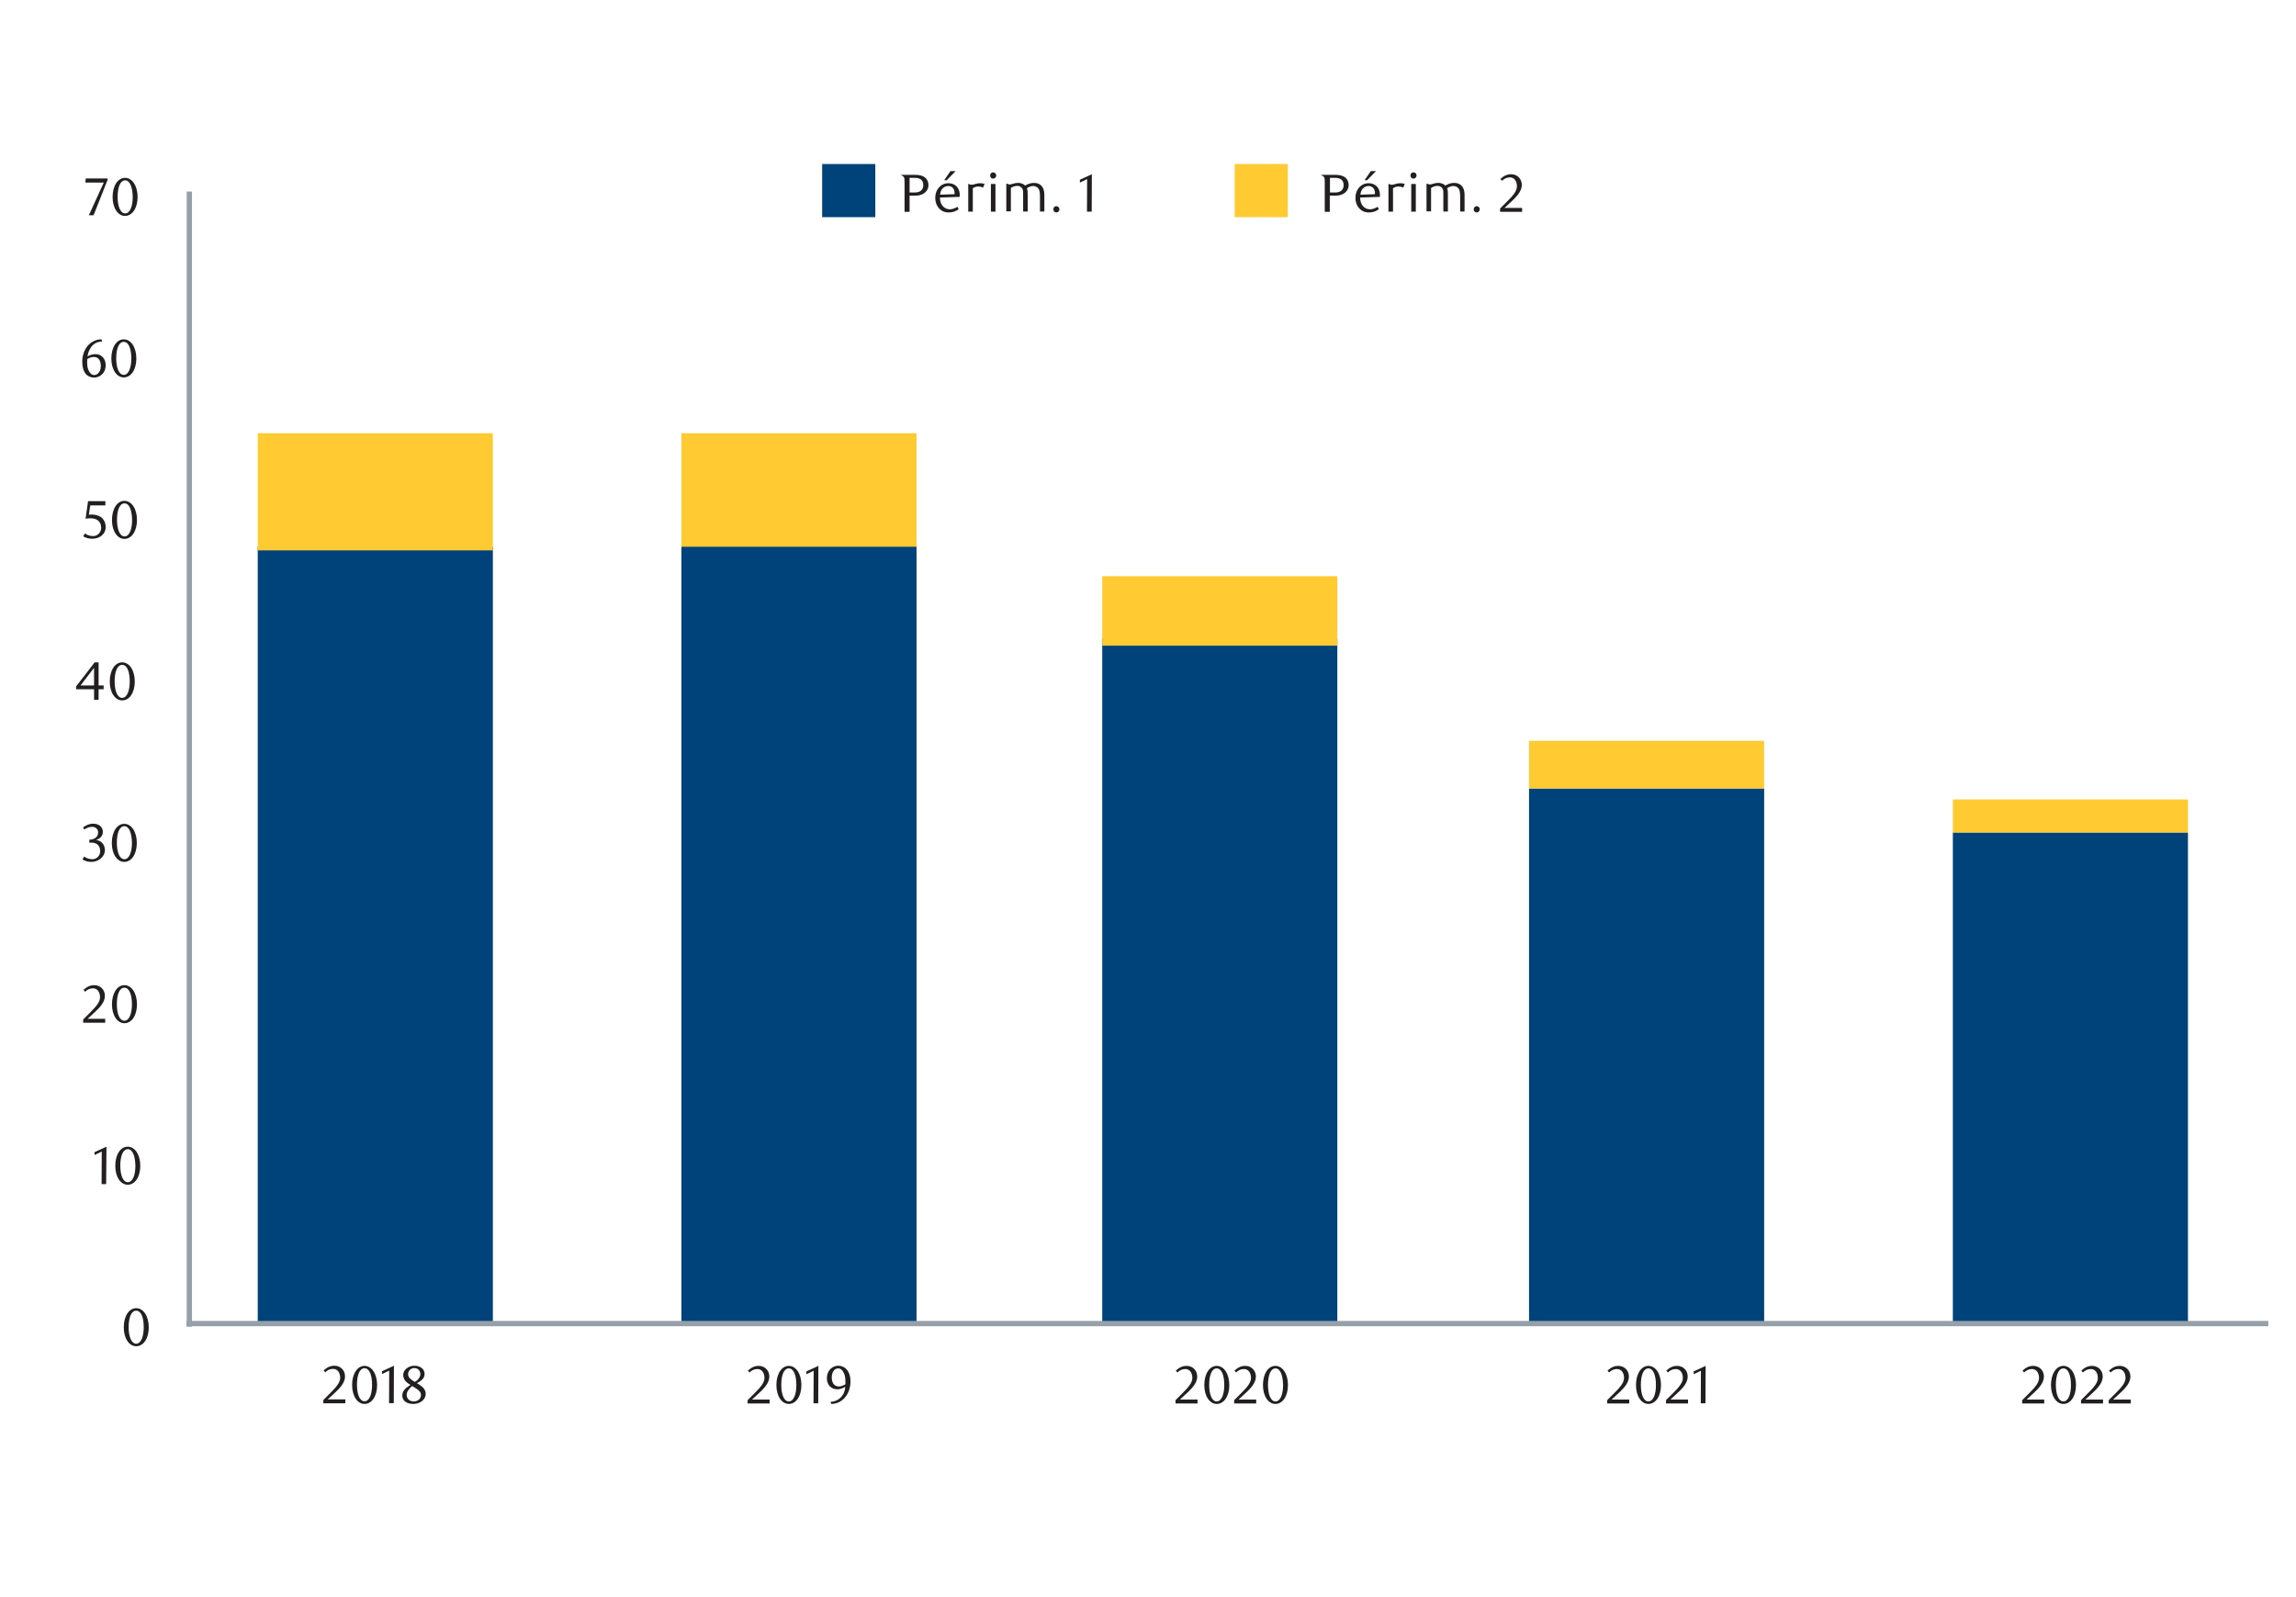 <?xml version="1.0" encoding="utf-8"?>
<!-- Generator: Adobe Illustrator 27.5.0, SVG Export Plug-In . SVG Version: 6.00 Build 0)  -->
<svg version="1.1" id="Layer_4" xmlns="http://www.w3.org/2000/svg" xmlns:xlink="http://www.w3.org/1999/xlink" x="0px" y="0px"
	 viewBox="0 0 1460 1015.5" style="enable-background:new 0 0 1460 1015.5;" xml:space="preserve">
<style type="text/css">
	.st0{fill:#00427A;}
	.st1{fill:#231F20;}
	.st2{fill:#FFCA32;}
	.st3{fill:none;stroke:#95A0A9;stroke-width:3.365;}
</style>
<rect x="522.8" y="104.3" class="st0" width="33.8" height="33.8"/>
<g>
	<path class="st1" d="M575.2,134.6v-18.7c0-1.5,0-2.8-0.6-3.5c-0.3-0.4-1-0.8-1.5-0.9v-0.3h9.2c2.2,0,4.3,0.5,5.7,1.5
		c1.6,1.2,2.4,2.9,2.4,5.1c0,3.7-3.3,6.6-8.1,6.6h-3.9v10.3H575.2z M581.8,113.1h-3.4v9.3h3.4c3.3,0,5.3-1.6,5.3-4.7
		S585.2,113.1,581.8,113.1z"/>
	<path class="st1" d="M597.7,125.6c0,4.6,2.7,7.5,6.3,7.5c1.6,0,3.2-0.6,4.8-1.6l0.8,1.5c-2.2,1.7-4.3,2.1-6.5,2.1
		c-4.9,0-8.4-4-8.4-9.3c0-5.3,3.6-9.3,8.4-9.3c3.8,0,7.2,2.5,7.2,7.5c0,0.3,0,0.9-0.1,1.2L597.7,125.6z M607,122.7
		c0-2.9-1.9-4.4-3.9-4.4c-2.9,0-5.1,2.1-5.3,5.5l9.2-0.3C607,123.2,607,122.9,607,122.7z M602,114.6h-1.6l4-5.8h3.3L602,114.6z"/>
	<path class="st1" d="M625.1,119.3c-1.1-0.5-2.1-0.7-3-0.7c-1.2,0-2.2,0.3-3.5,1.1v14.9h-2.9v-17.6h0.4c0.7,0.4,1.3,0.5,1.8,0.5
		c1.4,0,3-1,5.3-1c0.8,0,1.8,0.1,2.9,0.5L625.1,119.3z"/>
	<path class="st1" d="M631.5,113.6c-1.1,0-1.9-0.9-1.9-2c0-1.1,0.8-2,1.9-2c1.1,0,2,0.9,2,2C633.5,112.7,632.6,113.6,631.5,113.6z
		 M633,134.6h-2.9v-17.6h2.9V134.6z"/>
	<path class="st1" d="M661.3,134.6v-9.8c0-1.9-0.2-3.4-0.7-4.4c-0.7-1.4-2.2-2.1-3.6-2.1c-1.4,0-2.7,0.5-4,1.4
		c0.5,1.2,0.5,2.5,0.5,4.5v10.3h-2.9v-11.4c0-1.2,0-2.1-0.4-2.9c-0.7-1.4-1.9-2-3.3-2c-1.7,0-3.1,0.7-4.1,1.3v14.9h-2.9v-17.6h0.4
		c0.8,0.4,1.3,0.5,1.8,0.5c1.5,0,2.7-1,5.2-1c2.4,0,3.9,1,4.6,1.7c1.8-1.1,3.7-1.7,5.6-1.7c2.2,0,4.3,0.8,5.6,3c0.7,1.3,1,2.9,1,4.9
		v10.3H661.3z"/>
	<path class="st1" d="M671.7,135.1c-1.1,0-1.9-0.9-1.9-2c0-1.1,0.8-2,1.9-2c1.1,0,2,1,2,2C673.7,134.2,672.8,135.1,671.7,135.1z"/>
	<path class="st1" d="M691.2,134.6l0.1-20.7l-4.6,2.2v-1.8l7.6-3.5l-0.1,23.8H691.2z"/>
</g>
<rect x="785.1" y="104.3" class="st2" width="33.8" height="33.8"/>
<g>
	<path class="st1" d="M842.4,134.6v-18.7c0-1.5,0-2.8-0.6-3.5c-0.3-0.4-1-0.8-1.5-0.9v-0.3h9.2c2.2,0,4.3,0.5,5.7,1.5
		c1.6,1.2,2.4,2.9,2.4,5.1c0,3.7-3.3,6.6-8.1,6.6h-3.9v10.3H842.4z M849.1,113.1h-3.4v9.3h3.4c3.3,0,5.3-1.6,5.3-4.7
		S852.4,113.1,849.1,113.1z"/>
	<path class="st1" d="M864.9,125.6c0,4.6,2.7,7.5,6.3,7.5c1.6,0,3.2-0.6,4.8-1.6l0.8,1.5c-2.2,1.7-4.3,2.1-6.5,2.1
		c-4.9,0-8.4-4-8.4-9.3c0-5.3,3.6-9.3,8.4-9.3c3.8,0,7.2,2.5,7.2,7.5c0,0.3,0,0.9-0.1,1.2L864.9,125.6z M874.3,122.7
		c0-2.9-1.9-4.4-3.9-4.4c-2.9,0-5.1,2.1-5.3,5.5l9.2-0.3C874.3,123.2,874.3,122.9,874.3,122.7z M869.3,114.6h-1.6l4-5.8h3.3
		L869.3,114.6z"/>
	<path class="st1" d="M892.3,119.3c-1.1-0.5-2.1-0.7-3-0.7c-1.2,0-2.2,0.3-3.5,1.1v14.9h-2.9v-17.6h0.4c0.7,0.4,1.3,0.5,1.8,0.5
		c1.4,0,3-1,5.3-1c0.9,0,1.8,0.1,2.9,0.5L892.3,119.3z"/>
	<path class="st1" d="M898.8,113.6c-1.1,0-1.9-0.9-1.9-2c0-1.1,0.8-2,1.9-2c1.1,0,2,0.9,2,2C900.7,112.7,899.9,113.6,898.8,113.6z
		 M900.3,134.6h-2.9v-17.6h2.9V134.6z"/>
	<path class="st1" d="M928.5,134.6v-9.8c0-1.9-0.2-3.4-0.7-4.4c-0.7-1.4-2.2-2.1-3.6-2.1c-1.4,0-2.7,0.5-4,1.4
		c0.5,1.2,0.5,2.5,0.5,4.5v10.3h-2.9v-11.4c0-1.2,0-2.1-0.4-2.9c-0.7-1.4-1.9-2-3.3-2c-1.7,0-3.1,0.7-4.1,1.3v14.9h-2.9v-17.6h0.4
		c0.8,0.4,1.3,0.5,1.8,0.5c1.5,0,2.7-1,5.2-1c2.4,0,3.9,1,4.6,1.7c1.8-1.1,3.7-1.7,5.6-1.7c2.2,0,4.3,0.8,5.6,3c0.7,1.3,1,2.9,1,4.9
		v10.3H928.5z"/>
	<path class="st1" d="M939,135.1c-1.1,0-1.9-0.9-1.9-2c0-1.1,0.9-2,1.9-2c1.1,0,2,1,2,2C940.9,134.2,940.1,135.1,939,135.1z"/>
	<path class="st1" d="M953.9,134.6v-2l4.5-4.5c3.7-3.7,6.2-6.6,6.2-9.6c0-3.3-1.7-5.7-4.5-5.7c-2,0-3.7,0.9-5,2.2l-1-1.2
		c2.2-2,4.2-3,6.9-3c3.7,0,6.7,2.8,6.7,6.8c0,4.2-3.6,7.6-5.6,9.6l-5.4,5h11.2v2.5H953.9z"/>
</g>
<g>
	<path class="st1" d="M59.5,136.9h-3l9.5-20.8H54.3l0.2-2.6h13.9v0.9L59.5,136.9z"/>
	<path class="st1" d="M79.5,137.3c-4.5,0-7.9-5-7.9-12c0-7.1,3.3-12.2,7.9-12.2c4.6,0,8,5.1,8,12.2
		C87.5,132.3,84.1,137.3,79.5,137.3z M79.6,114.7c-3.2,0-4.8,4.5-4.8,10.5c0,5.9,1.7,10.5,4.8,10.5c3.1,0,4.8-4.6,4.8-10.4
		C84.3,119.3,82.7,114.7,79.6,114.7z"/>
</g>
<g>
	<path class="st1" d="M65,217.1c-4.9,0.3-6.8,3-7.9,5c-0.6,1.1-1.3,3-1.4,4.5c1.8-1,3.5-1.4,5-1.4c3.6,0,6.5,2.6,6.5,7.1
		c0,5-3.7,7.8-7.4,7.8c-4.2,0-7.5-3.1-7.5-10c0-8.3,5.4-14.3,12.2-14.3L65,217.1z M55.4,230.3c0,1.9,0.3,3.9,0.8,5
		c0.9,2.1,2.2,3.2,3.7,3.2c2.2,0,4.2-2.2,4.2-5.7c0-3.9-1.8-5.8-4.4-5.8c-1.3,0-2.7,0.4-4.2,1.3C55.5,228.9,55.4,229.6,55.4,230.3z"
		/>
	<path class="st1" d="M78.7,240c-4.5,0-7.9-5-7.9-12c0-7.1,3.3-12.2,7.9-12.2c4.6,0,8,5.1,8,12.2S83.3,240,78.7,240z M78.7,217.4
		c-3.2,0-4.8,4.5-4.8,10.5c0,5.9,1.7,10.5,4.8,10.5c3.1,0,4.8-4.6,4.8-10.4C83.5,221.9,81.9,217.4,78.7,217.4z"/>
</g>
<g>
	<path class="st1" d="M66.9,321.4h-9.5l-0.9,5.9c0.5,0,1-0.1,1.5-0.1c7.2,0,9.2,4.4,9.2,8c0,4.6-4,7.4-8.5,7.4
		c-1.8,0-3.6-0.3-5.8-1.5l1.1-1.9c1.6,1.2,3.4,1.7,5.3,1.7c2.5,0,5-2.1,5-5.2c0-4.9-3.6-6.1-6.9-6.1c-1.1,0-2.1,0.1-3,0.3l1.6-11.2
		h11V321.4z"/>
	<path class="st1" d="M79.1,342.7c-4.5,0-7.9-5-7.9-12c0-7.1,3.3-12.2,7.9-12.2c4.6,0,8,5.1,8,12.2S83.7,342.7,79.1,342.7z
		 M79.2,320.1c-3.2,0-4.8,4.5-4.8,10.5c0,5.9,1.7,10.5,4.8,10.5c3.1,0,4.8-4.6,4.8-10.4C83.9,324.6,82.3,320.1,79.2,320.1z"/>
</g>
<g>
	<path class="st1" d="M62.7,438.3v6.7h-2.9v-6.7H48.4v-1.8l11.8-15.3h2.5v14.7h3.2v2.4H62.7z M59.8,424.7l-8.6,11.2h8.6V424.7z"/>
	<path class="st1" d="M77.7,445.4c-4.5,0-7.9-5-7.9-12c0-7.1,3.3-12.2,7.9-12.2c4.6,0,8,5.1,8,12.2S82.3,445.4,77.7,445.4z
		 M77.7,422.8c-3.2,0-4.8,4.5-4.8,10.5c0,6,1.7,10.5,4.8,10.5c3.1,0,4.8-4.6,4.8-10.4C82.5,427.3,80.9,422.8,77.7,422.8z"/>
</g>
<g>
	<path class="st1" d="M66.7,540.7c0,4.1-4.1,7.4-8.6,7.4c-1.7,0-3.5-0.3-5.6-1.5l1-1.9c1.7,1.2,3.4,1.7,5.3,1.7c2.5,0,4.9-2,4.9-5.1
		c0-3.5-2.2-5.4-5.1-5.4h-1.8V534c3.3-0.1,5.6-1.7,5.6-4.7c0-2.1-1.7-3.5-3.8-3.5c-1.8,0-3.3,0.6-5,1.7l-0.8-1.3
		c2-1.5,4.1-2.4,6.4-2.4c3.7,0,6.2,2.1,6.2,5.2c0,2.8-1.9,4.3-4.3,5.2C64.5,534.5,66.7,537.2,66.7,540.7z"/>
	<path class="st1" d="M79,548.1c-4.5,0-7.9-5-7.9-12c0-7.1,3.3-12.2,7.9-12.2c4.6,0,8,5.1,8,12.2S83.6,548.1,79,548.1z M79.1,525.4
		c-3.2,0-4.8,4.5-4.8,10.5c0,5.9,1.7,10.5,4.8,10.5c3.1,0,4.8-4.6,4.8-10.4C83.8,530,82.2,525.4,79.1,525.4z"/>
</g>
<g>
	<path class="st1" d="M52.9,650.3v-2l4.5-4.5c3.7-3.7,6.2-6.6,6.2-9.6c0-3.3-1.7-5.7-4.5-5.7c-2,0-3.7,0.9-5,2.2l-1-1.2
		c2.2-2,4.2-3,6.9-3c3.7,0,6.7,2.8,6.7,6.8c0,4.2-3.6,7.6-5.6,9.6l-5.4,5h11.2v2.5H52.9z"/>
	<path class="st1" d="M79.1,650.7c-4.5,0-7.9-5-7.9-12c0-7.1,3.3-12.2,7.9-12.2c4.6,0,8,5.1,8,12.2S83.7,650.7,79.1,650.7z
		 M79.1,628.1c-3.2,0-4.8,4.5-4.8,10.5c0,6,1.7,10.5,4.8,10.5c3.1,0,4.8-4.6,4.8-10.4C83.9,632.7,82.3,628.1,79.1,628.1z"/>
</g>
<g>
	<path class="st1" d="M64.6,753l0.1-20.7l-4.6,2.2v-1.8l7.6-3.5L67.5,753H64.6z"/>
	<path class="st1" d="M81.2,753.4c-4.5,0-7.9-5-7.9-12c0-7.1,3.3-12.2,7.9-12.2c4.6,0,8,5.1,8,12.2S85.8,753.4,81.2,753.4z
		 M81.3,730.8c-3.2,0-4.8,4.5-4.8,10.5c0,6,1.7,10.5,4.8,10.5c3.1,0,4.8-4.6,4.8-10.4C86,735.4,84.4,730.8,81.3,730.8z"/>
</g>
<g>
	<path class="st1" d="M86.6,856.1c-4.5,0-7.9-5-7.9-12c0-7.1,3.3-12.2,7.9-12.2c4.6,0,8,5.1,8,12.2S91.2,856.1,86.6,856.1z
		 M86.6,833.5c-3.2,0-4.8,4.5-4.8,10.5c0,5.9,1.7,10.5,4.8,10.5c3.1,0,4.8-4.6,4.8-10.4C91.4,838,89.8,833.5,86.6,833.5z"/>
</g>
<g>
	<path class="st1" d="M205.6,892.3v-2l4.5-4.5c3.7-3.7,6.2-6.6,6.2-9.6c0-3.3-1.7-5.7-4.5-5.7c-2,0-3.7,0.9-5,2.2l-1-1.2
		c2.2-2,4.2-3,6.9-3c3.7,0,6.7,2.8,6.7,6.8c0,4.2-3.6,7.6-5.6,9.6l-5.4,5h11.2v2.5H205.6z"/>
	<path class="st1" d="M231.8,892.8c-4.5,0-7.9-5-7.9-12c0-7.1,3.3-12.2,7.9-12.2c4.6,0,8,5.1,8,12.2S236.4,892.8,231.8,892.8z
		 M231.8,870.1c-3.2,0-4.8,4.5-4.8,10.5c0,6,1.7,10.5,4.8,10.5c3.1,0,4.8-4.6,4.8-10.4C236.6,874.7,235,870.1,231.8,870.1z"/>
	<path class="st1" d="M247.4,892.3l0.1-20.7l-4.6,2.2V872l7.6-3.5l-0.1,23.8H247.4z"/>
	<path class="st1" d="M256.4,874.3c0-3.2,3.4-5.8,7.1-5.8c3.6,0,6.5,2,6.5,5.2c0,2.9-2.2,4.4-4.9,5.9l0.7,0.4
		c2.3,1.5,4.9,3.1,4.9,6.5c0,3.4-3.4,6.3-7.9,6.3c-3.8,0-7-1.8-7-5.3c0-3.7,3.3-5.5,5.2-6.8C259,879.4,256.4,877.9,256.4,874.3z
		 M258.6,887c0,2.2,1.5,4.2,4.5,4.2c3,0,4.6-2,4.6-4.2c0-1-0.5-1.9-1.5-2.8c-1.3-1.2-3.2-2.2-4.1-2.8
		C260.3,882.9,258.6,884.9,258.6,887z M267.3,873.8c0-0.8-0.3-1.7-0.8-2.4c-0.6-0.8-1.7-1.4-3-1.4c-1.2,0-2.1,0.4-2.8,1.1
		c-0.8,0.7-1.2,1.7-1.2,2.9c0,2.1,2,3.4,3.8,4.5l0.5,0.3C265.6,877.8,267.3,875.9,267.3,873.8z"/>
</g>
<rect x="163.9" y="347.7" class="st0" width="149.5" height="493.7"/>
<rect x="163.9" y="275.5" class="st2" width="149.5" height="74.5"/>
<g>
	<path class="st1" d="M475.4,892.4v-2l4.5-4.5c3.7-3.7,6.2-6.6,6.2-9.6c0-3.3-1.7-5.7-4.5-5.7c-2,0-3.7,0.9-5,2.2l-1-1.2
		c2.2-2,4.2-3,6.9-3c3.7,0,6.7,2.8,6.7,6.8c0,4.2-3.6,7.6-5.6,9.6l-5.4,5h11.2v2.5H475.4z"/>
	<path class="st1" d="M501.6,892.8c-4.5,0-7.9-5-7.9-12c0-7.1,3.3-12.2,7.9-12.2c4.6,0,8,5.1,8,12.2S506.2,892.8,501.6,892.8z
		 M501.6,870.2c-3.2,0-4.8,4.5-4.8,10.5c0,6,1.7,10.5,4.8,10.5c3.1,0,4.8-4.6,4.8-10.4C506.4,874.8,504.8,870.2,501.6,870.2z"/>
	<path class="st1" d="M517.3,892.4l0.1-20.7l-4.6,2.2v-1.8l7.6-3.5l-0.1,23.8H517.3z"/>
	<path class="st1" d="M528.1,891.5c4.7-0.3,7-3,8.2-5.1c0.6-1.1,1.1-3,1.2-4.5c-1.7,1.1-3.6,1.6-5.1,1.6c-3.6,0-6.6-2.5-6.6-7.1
		c0-5,3.6-7.9,7.3-7.9c3.8,0,7.7,3,7.7,10c0,8.2-5.3,14.3-12.2,14.3L528.1,891.5z M537.6,878.9c0-2.4-0.3-4.4-1-5.7
		c-0.9-2.1-2.2-3-3.7-3c-2.1,0-4,2.2-4,5.7c0,3.8,1.9,5.8,4.5,5.8c1.3,0,2.7-0.5,4.2-1.4C537.6,879.7,537.6,879.3,537.6,878.9z"/>
</g>
<rect x="433.3" y="345.4" class="st0" width="149.5" height="496"/>
<rect x="433.3" y="275.5" class="st2" width="149.5" height="72.2"/>
<g>
	<path class="st1" d="M747.5,892.4v-2l4.5-4.5c3.7-3.7,6.2-6.6,6.2-9.6c0-3.3-1.7-5.7-4.5-5.7c-2,0-3.7,0.9-5,2.2l-1-1.2
		c2.2-2,4.2-3,6.9-3c3.7,0,6.7,2.8,6.7,6.8c0,4.2-3.6,7.6-5.6,9.6l-5.4,5h11.2v2.5H747.5z"/>
	<path class="st1" d="M773.7,892.8c-4.5,0-7.9-5-7.9-12c0-7.1,3.3-12.2,7.9-12.2c4.6,0,8,5.1,8,12.2S778.3,892.8,773.7,892.8z
		 M773.7,870.2c-3.2,0-4.8,4.5-4.8,10.5c0,6,1.7,10.5,4.8,10.5c3.1,0,4.8-4.6,4.8-10.4C778.5,874.8,776.9,870.2,773.7,870.2z"/>
	<path class="st1" d="M784.8,892.4v-2l4.5-4.5c3.7-3.7,6.2-6.6,6.2-9.6c0-3.3-1.7-5.7-4.5-5.7c-2,0-3.7,0.9-5,2.2l-1-1.2
		c2.2-2,4.2-3,6.9-3c3.7,0,6.7,2.8,6.7,6.8c0,4.2-3.6,7.6-5.6,9.6l-5.4,5h11.2v2.5H784.8z"/>
	<path class="st1" d="M811,892.8c-4.5,0-7.9-5-7.9-12c0-7.1,3.3-12.2,7.9-12.2c4.6,0,8,5.1,8,12.2S815.6,892.8,811,892.8z
		 M811.1,870.2c-3.2,0-4.8,4.5-4.8,10.5c0,6,1.7,10.5,4.8,10.5c3.1,0,4.8-4.6,4.8-10.4C815.8,874.8,814.2,870.2,811.1,870.2z"/>
</g>
<rect x="700.9" y="405.9" class="st0" width="149.5" height="435.4"/>
<rect x="700.9" y="366.4" class="st2" width="149.5" height="44.2"/>
<g>
	<path class="st1" d="M1022,892.4v-2l4.5-4.5c3.7-3.7,6.2-6.6,6.2-9.6c0-3.3-1.7-5.7-4.5-5.7c-2,0-3.7,0.9-5,2.2l-1-1.2
		c2.2-2,4.2-3,6.9-3c3.7,0,6.7,2.8,6.7,6.8c0,4.2-3.6,7.6-5.6,9.6l-5.4,5h11.2v2.5H1022z"/>
	<path class="st1" d="M1048.2,892.8c-4.5,0-7.9-5-7.9-12c0-7.1,3.3-12.2,7.9-12.2c4.6,0,8,5.1,8,12.2S1052.8,892.8,1048.2,892.8z
		 M1048.2,870.2c-3.2,0-4.8,4.5-4.8,10.5c0,6,1.7,10.5,4.8,10.5c3.1,0,4.8-4.6,4.8-10.4C1053,874.8,1051.4,870.2,1048.2,870.2z"/>
	<path class="st1" d="M1059.4,892.4v-2l4.5-4.5c3.7-3.7,6.2-6.6,6.2-9.6c0-3.3-1.7-5.7-4.5-5.7c-2,0-3.7,0.9-5,2.2l-1-1.2
		c2.2-2,4.2-3,6.9-3c3.7,0,6.7,2.8,6.7,6.8c0,4.2-3.6,7.6-5.6,9.6l-5.4,5h11.2v2.5H1059.4z"/>
	<path class="st1" d="M1081.5,892.4l0.1-20.7l-4.6,2.2v-1.8l7.6-3.5l-0.1,23.8H1081.5z"/>
</g>
<rect x="972.3" y="501.4" class="st0" width="149.5" height="340"/>
<rect x="972.3" y="471.1" class="st2" width="149.5" height="30.3"/>
<g>
	<path class="st1" d="M1285.9,892.4v-2l4.5-4.5c3.7-3.7,6.2-6.6,6.2-9.6c0-3.3-1.7-5.7-4.5-5.7c-2,0-3.7,0.9-5,2.2l-1-1.2
		c2.2-2,4.2-3,6.9-3c3.7,0,6.7,2.8,6.7,6.8c0,4.2-3.6,7.6-5.6,9.6l-5.4,5h11.2v2.5H1285.9z"/>
	<path class="st1" d="M1312.1,892.8c-4.5,0-7.9-5-7.9-12c0-7.1,3.3-12.2,7.9-12.2c4.6,0,8,5.1,8,12.2S1316.7,892.8,1312.1,892.8z
		 M1312.1,870.2c-3.2,0-4.8,4.5-4.8,10.5c0,6,1.7,10.5,4.8,10.5c3.1,0,4.8-4.6,4.8-10.4C1316.9,874.8,1315.3,870.2,1312.1,870.2z"/>
	<path class="st1" d="M1323.3,892.4v-2l4.5-4.5c3.7-3.7,6.2-6.6,6.2-9.6c0-3.3-1.7-5.7-4.5-5.7c-2,0-3.7,0.9-5,2.2l-1-1.2
		c2.2-2,4.2-3,6.9-3c3.7,0,6.7,2.8,6.7,6.8c0,4.2-3.6,7.6-5.6,9.6l-5.4,5h11.2v2.5H1323.3z"/>
	<path class="st1" d="M1340.9,892.4v-2l4.5-4.5c3.7-3.7,6.2-6.6,6.2-9.6c0-3.3-1.7-5.7-4.5-5.7c-2,0-3.7,0.9-5,2.2l-1-1.2
		c2.2-2,4.2-3,6.9-3c3.7,0,6.7,2.8,6.7,6.8c0,4.2-3.6,7.6-5.6,9.6l-5.4,5h11.2v2.5H1340.9z"/>
</g>
<rect x="1241.8" y="529.4" class="st0" width="149.5" height="312"/>
<rect x="1241.8" y="508.4" class="st2" width="149.5" height="21"/>
<line class="st3" x1="1442.4" y1="841.7" x2="118.6" y2="841.7"/>
<line class="st3" x1="120.4" y1="121.8" x2="120.4" y2="843.7"/>
</svg>

